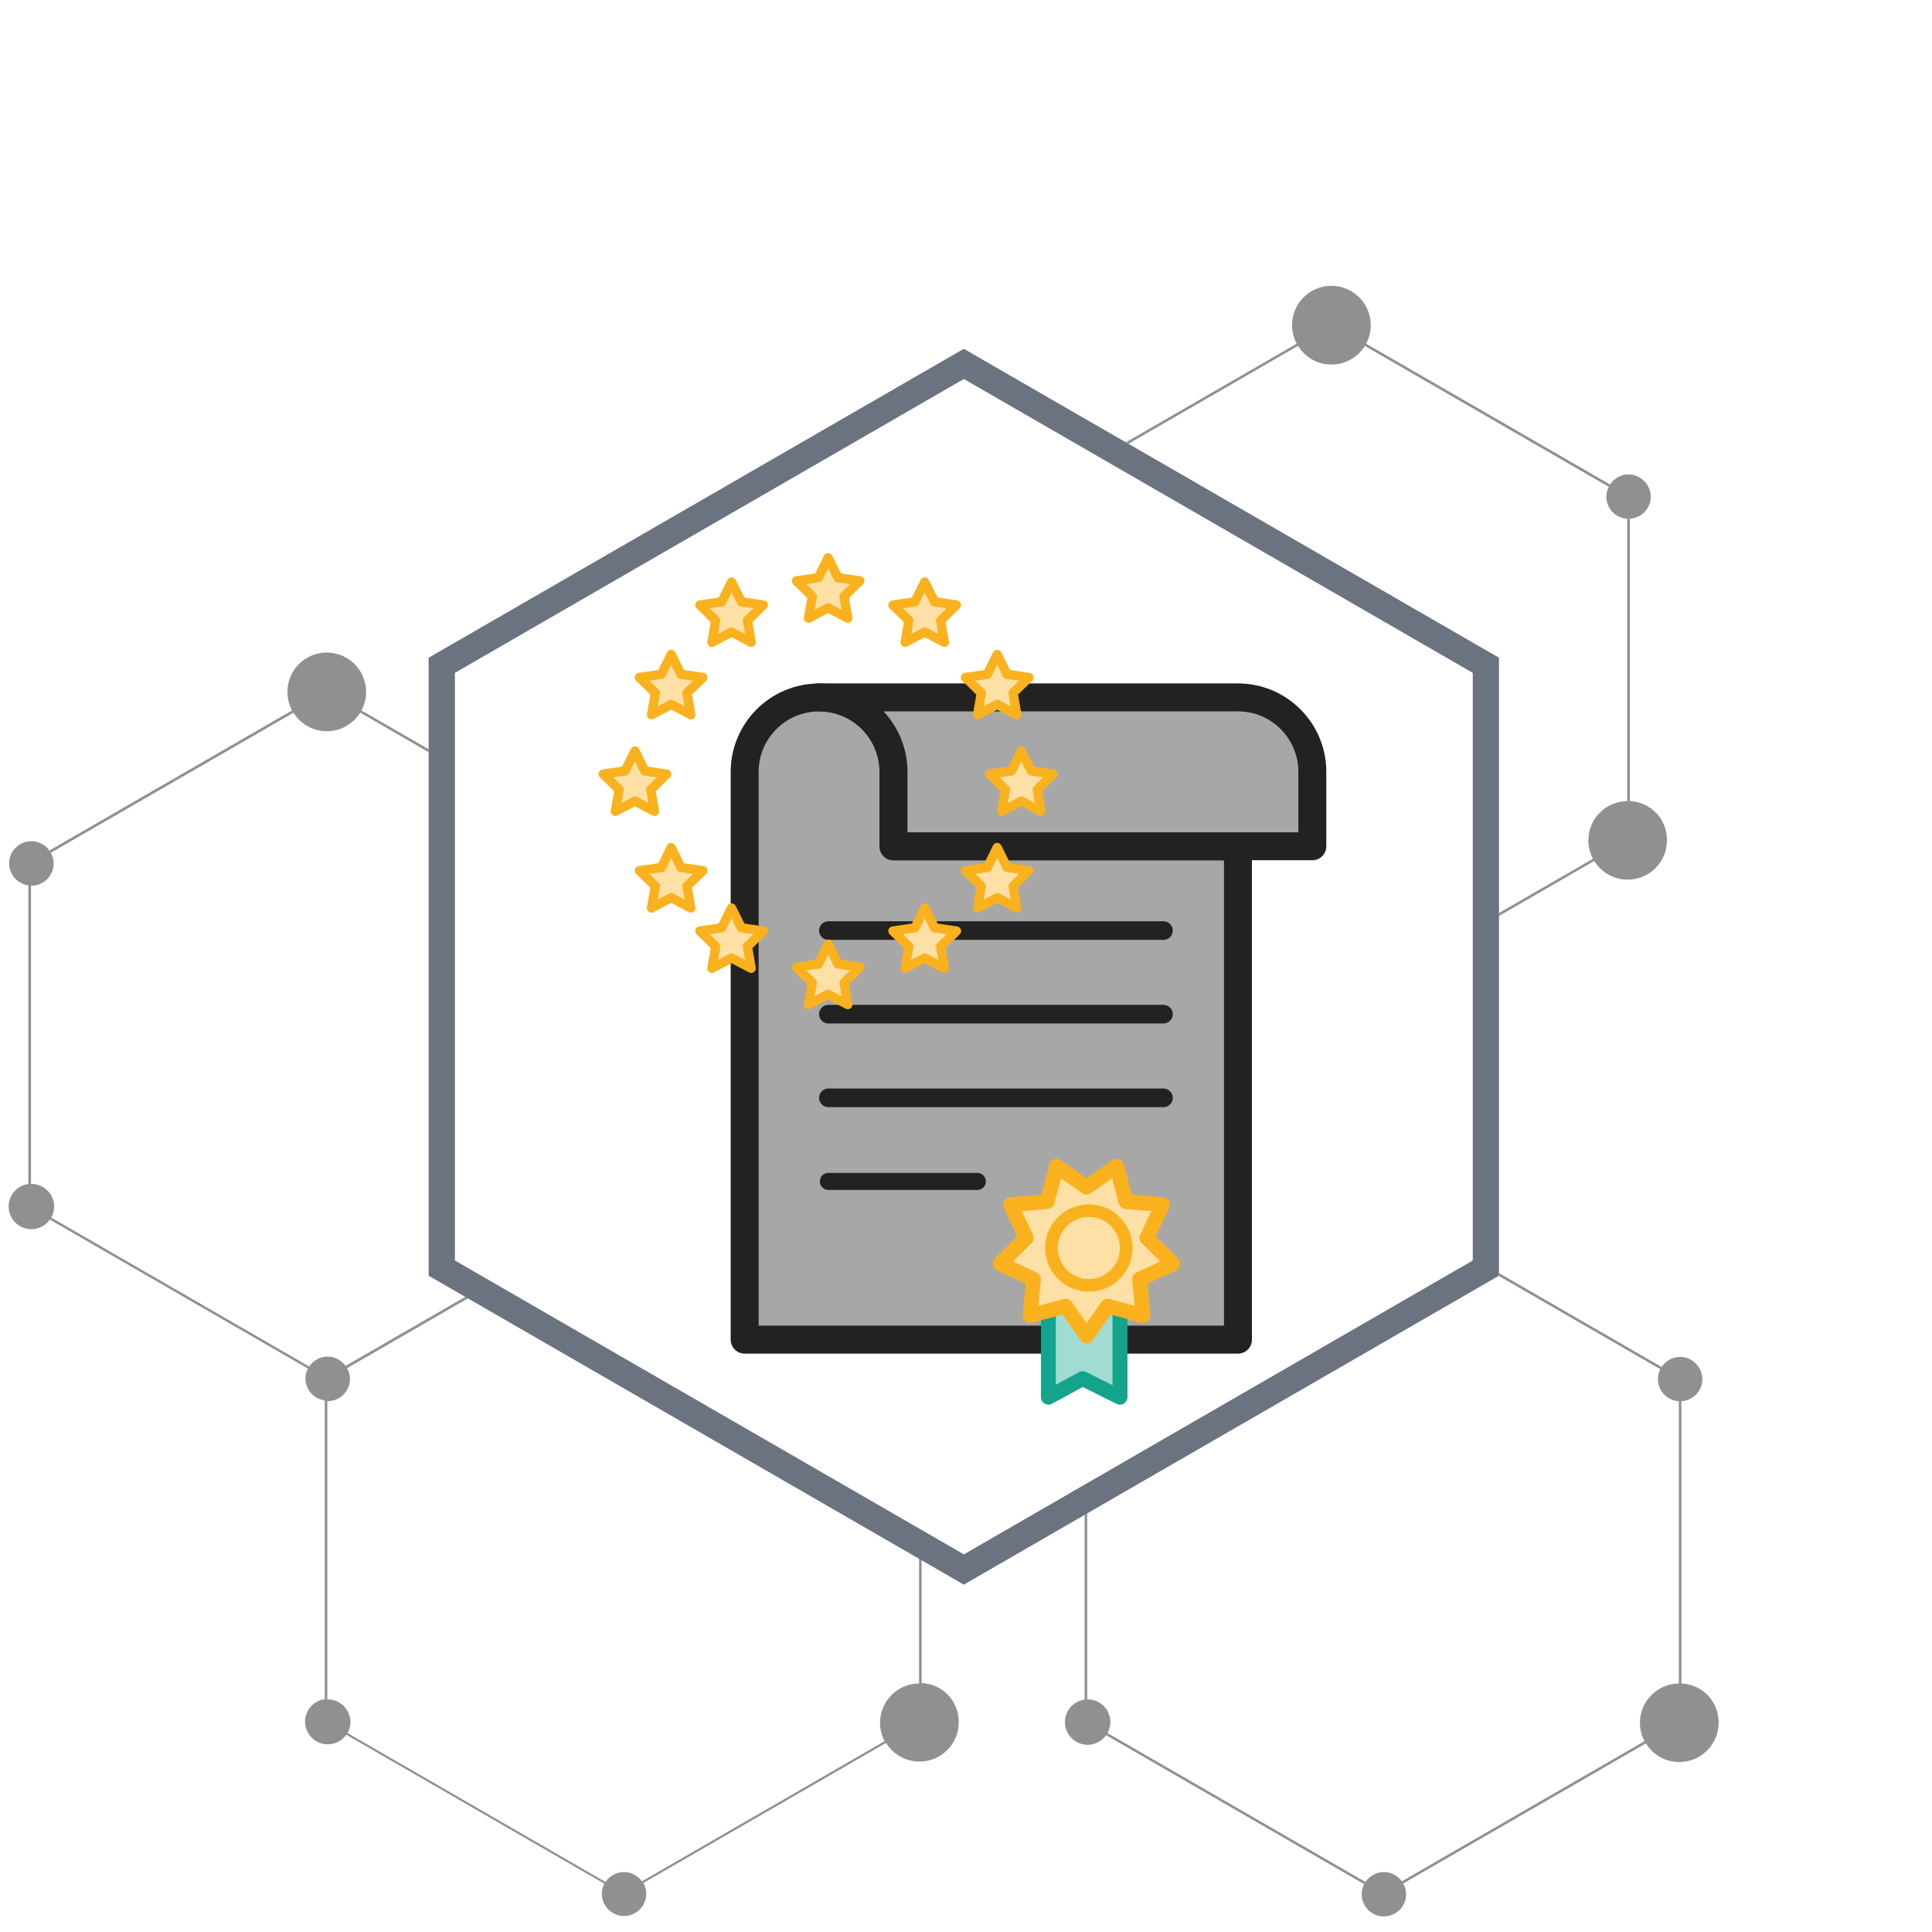 <?xml version="1.0" encoding="UTF-8"?>
<svg xmlns="http://www.w3.org/2000/svg" viewBox="0 0 300 300">
  <defs>
    <style>
      .cls-1, .cls-2 {
        stroke-width: 2.29px;
      }

      .cls-1, .cls-2, .cls-3, .cls-4, .cls-5, .cls-6, .cls-7, .cls-8 {
        fill: none;
      }

      .cls-1, .cls-2, .cls-3, .cls-4, .cls-6, .cls-7, .cls-8 {
        stroke-linecap: round;
        stroke-linejoin: round;
      }

      .cls-1, .cls-6, .cls-8 {
        stroke: #f9b21e;
      }

      .cls-9 {
        fill: #222;
        opacity: .5;
      }

      .cls-9, .cls-10, .cls-5, .cls-11, .cls-12, .cls-13 {
        stroke-width: 0px;
      }

      .cls-2 {
        stroke: #14a48c;
      }

      .cls-3 {
        stroke-width: 2.89px;
      }

      .cls-3, .cls-4, .cls-7 {
        stroke: #222;
      }

      .cls-4 {
        stroke-width: 2.65px;
      }

      .cls-10 {
        fill: #a7a7a7;
      }

      .cls-6 {
        stroke-width: 1.44px;
      }

      .cls-7 {
        stroke-width: 4.34px;
      }

      .cls-11 {
        fill: #6b7280;
      }

      .cls-12 {
        fill: #fde0a5;
      }

      .cls-13 {
        fill: #a1dbd1;
      }

      .cls-8 {
        stroke-width: 1.96px;
      }
    </style>
  </defs>
  <g id="base">
    <g>
      <path class="cls-10" d="M138.75,131.42v-11.56c0-6.39-5.18-11.56-11.56-11.56s-11.56,5.18-11.56,11.56v88.16h76.6v-76.6h-53.47Z"/>
      <path class="cls-7" d="M138.75,131.42v-11.56c0-6.39-5.18-11.56-11.56-11.56s-11.56,5.18-11.56,11.56v88.16h76.6v-76.6h-53.47Z"/>
      <path class="cls-10" d="M192.22,108.29h-65.04c6.39,0,11.56,5.18,11.56,11.56v11.56h65.04v-11.56c0-6.39-5.18-11.56-11.56-11.56"/>
      <path class="cls-7" d="M192.22,108.29h-65.04c6.39,0,11.56,5.18,11.56,11.56v11.56h65.04v-11.56c0-6.39-5.18-11.56-11.56-11.56Z"/>
      <line class="cls-3" x1="128.63" y1="144.5" x2="180.66" y2="144.5"/>
      <line class="cls-3" x1="128.63" y1="157.48" x2="180.66" y2="157.48"/>
      <line class="cls-3" x1="128.63" y1="170.47" x2="180.66" y2="170.47"/>
      <line class="cls-4" x1="128.63" y1="183.45" x2="151.76" y2="183.45"/>
      <polygon class="cls-13" points="173.9 216.95 168.11 214.06 162.8 216.95 162.8 194.75 173.9 194.75 173.9 216.95"/>
      <polygon class="cls-2" points="173.9 216.95 168.11 214.06 162.8 216.95 162.8 194.75 173.9 194.75 173.9 216.95"/>
      <polygon class="cls-12" points="168.72 184.35 173.37 181.1 174.84 186.58 180.49 187.07 178.09 192.22 182.11 196.23 176.96 198.63 177.46 204.28 171.97 202.81 168.72 207.46 165.47 202.81 159.98 204.28 160.48 198.63 155.33 196.23 159.35 192.22 156.95 187.07 162.6 186.58 164.07 181.1 168.72 184.35"/>
      <polygon class="cls-1" points="168.72 184.35 173.37 181.1 174.84 186.58 180.49 187.07 178.09 192.22 182.11 196.23 176.96 198.63 177.46 204.28 171.97 202.81 168.72 207.46 165.47 202.81 159.98 204.28 160.48 198.63 155.33 196.23 159.35 192.22 156.95 187.07 162.6 186.58 164.07 181.1 168.72 184.35"/>
      <path class="cls-12" d="M175.83,193.79c0,3.73-3.02,6.76-6.76,6.76s-6.75-3.03-6.75-6.76,3.02-6.76,6.75-6.76,6.76,3.03,6.76,6.76"/>
      <path class="cls-1" d="M175.83,193.79c0,3.73-3.02,6.76-6.76,6.76s-6.75-3.03-6.75-6.76,3.02-6.76,6.75-6.76,6.76,3.03,6.76,6.76Z"/>
      <polygon class="cls-13" points="173.9 216.95 168.11 214.06 162.8 216.95 162.8 194.75 173.9 194.75 173.9 216.95"/>
      <polygon class="cls-2" points="173.9 216.95 168.11 214.06 162.8 216.95 162.8 194.75 173.9 194.75 173.9 216.95"/>
      <polygon class="cls-12" points="168.72 184.35 173.37 181.1 174.84 186.58 180.49 187.07 178.09 192.22 182.11 196.23 176.96 198.63 177.46 204.28 171.97 202.81 168.72 207.46 165.47 202.81 159.98 204.28 160.48 198.63 155.33 196.23 159.35 192.22 156.95 187.07 162.6 186.58 164.07 181.1 168.72 184.35"/>
      <polygon class="cls-1" points="168.72 184.35 173.37 181.1 174.84 186.58 180.49 187.07 178.09 192.22 182.11 196.23 176.96 198.63 177.46 204.28 171.97 202.81 168.72 207.46 165.47 202.81 159.98 204.28 160.48 198.63 155.33 196.23 159.35 192.22 156.95 187.07 162.6 186.58 164.07 181.1 168.72 184.35"/>
      <path class="cls-12" d="M174.88,193.79c0,3.2-2.6,5.8-5.8,5.8s-5.8-2.6-5.8-5.8,2.6-5.8,5.8-5.8,5.8,2.6,5.8,5.8"/>
      <circle class="cls-8" cx="169.08" cy="193.79" r="5.8"/>
      <polygon class="cls-12" points="128.59 94.39 125.55 95.99 126.13 92.6 123.67 90.2 127.07 89.7 128.59 86.62 130.12 89.7 133.52 90.2 131.06 92.6 131.64 95.99 128.59 94.39"/>
      <polygon class="cls-6" points="128.59 94.39 125.55 95.99 126.13 92.6 123.67 90.2 127.07 89.7 128.59 86.62 130.12 89.7 133.52 90.2 131.06 92.6 131.64 95.99 128.59 94.39"/>
      <polygon class="cls-12" points="143.59 98.14 140.55 99.74 141.13 96.35 138.66 93.95 142.07 93.45 143.59 90.37 145.12 93.45 148.52 93.95 146.06 96.35 146.64 99.74 143.59 98.14"/>
      <polygon class="cls-6" points="143.59 98.14 140.55 99.74 141.13 96.35 138.66 93.95 142.07 93.45 143.59 90.37 145.12 93.45 148.52 93.95 146.06 96.35 146.64 99.74 143.59 98.14"/>
      <polygon class="cls-12" points="113.59 98.14 110.55 99.74 111.13 96.35 108.67 93.95 112.07 93.45 113.59 90.37 115.12 93.45 118.52 93.95 116.06 96.35 116.64 99.74 113.59 98.14"/>
      <polygon class="cls-6" points="113.59 98.14 110.55 99.74 111.13 96.35 108.67 93.95 112.07 93.45 113.59 90.37 115.12 93.45 118.52 93.95 116.06 96.35 116.64 99.74 113.59 98.14"/>
      <polygon class="cls-12" points="154.84 109.39 151.8 110.99 152.38 107.6 149.91 105.2 153.32 104.7 154.84 101.62 156.37 104.7 159.77 105.2 157.31 107.6 157.89 110.99 154.84 109.39"/>
      <polygon class="cls-6" points="154.84 109.39 151.8 110.99 152.38 107.6 149.91 105.2 153.32 104.7 154.84 101.62 156.37 104.7 159.77 105.2 157.31 107.6 157.89 110.99 154.84 109.39"/>
      <polygon class="cls-12" points="104.22 109.39 101.17 110.99 101.76 107.6 99.29 105.2 102.7 104.7 104.22 101.62 105.74 104.7 109.15 105.2 106.68 107.6 107.27 110.99 104.22 109.39"/>
      <polygon class="cls-6" points="104.22 109.39 101.17 110.99 101.76 107.6 99.29 105.2 102.7 104.7 104.22 101.62 105.74 104.7 109.15 105.2 106.68 107.6 107.27 110.99 104.22 109.39"/>
      <polygon class="cls-12" points="158.59 124.39 155.55 125.99 156.13 122.6 153.66 120.2 157.07 119.7 158.59 116.61 160.11 119.7 163.52 120.2 161.06 122.6 161.64 125.99 158.59 124.39"/>
      <polygon class="cls-6" points="158.59 124.39 155.55 125.99 156.13 122.6 153.66 120.2 157.07 119.7 158.59 116.61 160.11 119.7 163.52 120.2 161.06 122.6 161.64 125.99 158.59 124.39"/>
      <polygon class="cls-12" points="98.6 124.39 95.55 125.99 96.13 122.6 93.67 120.2 97.07 119.7 98.6 116.61 100.12 119.7 103.52 120.2 101.06 122.6 101.64 125.99 98.6 124.39"/>
      <polygon class="cls-6" points="98.6 124.39 95.55 125.99 96.13 122.6 93.67 120.2 97.07 119.7 98.6 116.61 100.12 119.7 103.52 120.2 101.06 122.6 101.64 125.99 98.6 124.39"/>
      <polygon class="cls-12" points="154.84 139.39 151.8 140.99 152.38 137.6 149.91 135.19 153.32 134.7 154.84 131.61 156.37 134.7 159.77 135.19 157.31 137.6 157.89 140.99 154.84 139.39"/>
      <polygon class="cls-6" points="154.84 139.39 151.8 140.99 152.38 137.6 149.91 135.19 153.32 134.7 154.84 131.61 156.37 134.7 159.77 135.19 157.31 137.6 157.89 140.99 154.84 139.39"/>
      <polygon class="cls-12" points="104.22 139.39 101.17 140.99 101.76 137.6 99.29 135.19 102.7 134.7 104.22 131.61 105.74 134.7 109.15 135.19 106.68 137.6 107.27 140.99 104.22 139.39"/>
      <polygon class="cls-6" points="104.22 139.39 101.17 140.99 101.76 137.6 99.29 135.19 102.7 134.7 104.22 131.61 105.74 134.7 109.15 135.19 106.68 137.6 107.27 140.99 104.22 139.39"/>
      <polygon class="cls-12" points="143.59 148.76 140.55 150.36 141.13 146.97 138.66 144.57 142.07 144.07 143.59 140.99 145.12 144.07 148.52 144.57 146.06 146.97 146.64 150.36 143.59 148.76"/>
      <polygon class="cls-6" points="143.59 148.76 140.55 150.36 141.13 146.97 138.66 144.57 142.07 144.07 143.59 140.99 145.12 144.07 148.52 144.57 146.06 146.97 146.64 150.36 143.59 148.76"/>
      <polygon class="cls-12" points="113.59 148.76 110.55 150.36 111.13 146.97 108.67 144.57 112.07 144.07 113.59 140.99 115.12 144.07 118.52 144.57 116.06 146.97 116.64 150.36 113.59 148.76"/>
      <polygon class="cls-6" points="113.59 148.76 110.55 150.36 111.13 146.97 108.67 144.57 112.07 144.07 113.59 140.99 115.12 144.07 118.52 144.57 116.06 146.97 116.64 150.36 113.59 148.76"/>
      <polygon class="cls-12" points="128.59 154.39 125.55 155.99 126.13 152.6 123.67 150.19 127.07 149.7 128.59 146.61 130.12 149.7 133.52 150.19 131.06 152.6 131.64 155.99 128.59 154.39"/>
      <polygon class="cls-6" points="128.59 154.39 125.55 155.99 126.13 152.6 123.67 150.19 127.07 149.7 128.59 146.61 130.12 149.7 133.52 150.19 131.06 152.6 131.64 155.99 128.59 154.39"/>
    </g>
    <rect class="cls-5" x="-.33" y=".11" width="300" height="300"/>
    <path class="cls-9" d="M261.09,261.42v-43.84c1.81-.11,3.25-1.59,3.25-3.43s-1.54-3.45-3.45-3.45c-1.2,0-2.26.62-2.88,1.56l-25.25-14.58v.41l-.04.03,25.1,14.49c-.23.47-.38.98-.38,1.54,0,1.84,1.44,3.32,3.25,3.43v43.83c-3.34.04-6.04,2.75-6.04,6.1,0,1.04.26,2.01.71,2.86l-37.68,21.76c-.63-.87-1.64-1.44-2.79-1.44s-2.25.61-2.87,1.54l-40.05-23.12c.28-.51.45-1.08.45-1.7,0-1.95-1.58-3.53-3.53-3.53-.02,0-.04,0-.07,0v-28.89l-.4.23v28.7c-1.73.23-3.06,1.69-3.06,3.48,0,1.95,1.58,3.53,3.53,3.53,1.19,0,2.23-.59,2.87-1.49l40.07,23.13c-.24.47-.39.99-.39,1.56,0,1.91,1.54,3.45,3.45,3.45s3.45-1.54,3.45-3.45c0-.61-.17-1.17-.45-1.67l37.68-21.75c1.08,1.74,3,2.9,5.19,2.9,3.37,0,6.11-2.73,6.11-6.11s-2.56-5.92-5.77-6.09Z"/>
    <path class="cls-9" d="M201.57,53.73c1.08,1.73,2.99,2.88,5.18,2.88s4.1-1.16,5.18-2.89l37.88,21.87c-.23.47-.38.98-.38,1.54,0,1.84,1.44,3.32,3.25,3.43v43.83c-3.34.04-6.04,2.75-6.04,6.1,0,1.04.26,2.01.71,2.86l-14.6,8.43v.46l14.8-8.55c1.08,1.74,3,2.9,5.19,2.9,3.37,0,6.11-2.73,6.11-6.11s-2.56-5.92-5.77-6.09v-43.84c1.81-.11,3.25-1.59,3.25-3.43s-1.54-3.45-3.45-3.45c-1.2,0-2.26.62-2.88,1.56l-37.87-21.86c.46-.86.72-1.84.72-2.88,0-3.37-2.73-6.11-6.11-6.11s-6.11,2.73-6.11,6.11c0,1.04.26,2.02.72,2.88l-26.52,15.31.4.23,26.32-15.2Z"/>
    <path class="cls-9" d="M142.69,261.41c-3.34.04-6.04,2.75-6.04,6.1,0,1.04.26,2.01.71,2.86l-37.68,21.76c-.63-.87-1.64-1.44-2.79-1.44s-2.25.61-2.87,1.54l-40.05-23.12c.28-.51.45-1.08.45-1.7,0-1.95-1.58-3.53-3.53-3.53-.02,0-.04,0-.07,0v-46.31s.04,0,.07,0c1.91,0,3.45-1.54,3.45-3.45,0-.15-.01-.3-.03-.45-.01-.09-.03-.17-.05-.26-.01-.06-.02-.11-.04-.17-.03-.1-.06-.19-.1-.29-.01-.04-.03-.08-.04-.12-.03-.08-.08-.16-.12-.24-.02-.04-.04-.09-.07-.14l18.81-10.86-.42-.24-18.61,10.74c-.04-.06-.09-.1-.14-.15-.12-.15-.25-.31-.4-.44-.05-.04-.11-.07-.17-.11-.16-.12-.32-.24-.49-.34-.1-.05-.22-.08-.33-.13-.14-.06-.28-.13-.43-.17-.27-.07-.55-.1-.84-.1-.21,0-.42.03-.62.06-.04,0-.09.02-.13.03-.19.04-.38.1-.56.17-.03.01-.07.03-.1.05-.15.07-.3.15-.44.24-.04.02-.08.05-.11.07-.15.1-.29.22-.42.35-.04.04-.08.08-.11.12-.11.12-.21.24-.31.37-.02.03-.04.05-.06.08l-40.05-23.12c.28-.51.45-1.08.45-1.7,0-1.95-1.58-3.53-3.53-3.53-.02,0-.04,0-.07,0v-46.31s.04,0,.07,0c1.91,0,3.45-1.54,3.45-3.45,0-.6-.17-1.16-.44-1.66l37.68-21.75c1.08,1.73,2.99,2.88,5.18,2.88s4.1-1.16,5.18-2.89l10.63,6.14v-.46l-10.43-6.02c.46-.86.72-1.84.72-2.88,0-3.37-2.73-6.11-6.11-6.11s-6.11,2.73-6.11,6.11c0,1.04.26,2.02.72,2.88l-37.68,21.75c-.63-.87-1.64-1.45-2.8-1.45-1.9,0-3.45,1.54-3.45,3.45,0,1.75,1.3,3.17,2.98,3.4v46.39c-1.73.23-3.06,1.69-3.06,3.48,0,1.95,1.58,3.53,3.53,3.53,1.19,0,2.23-.59,2.87-1.49l40.07,23.13c-.11.22-.2.46-.27.7,0,.02-.01.04-.02.06-.06.26-.1.52-.1.8,0,.23.02.45.07.67.02.08.05.16.07.24.03.13.07.25.12.37.04.1.1.2.15.3.04.08.09.17.14.25.07.11.15.22.24.32.04.05.08.11.13.16.1.11.22.22.34.32.03.03.07.06.1.08.14.11.28.2.44.29.02.01.04.02.06.03.17.09.34.16.52.22,0,0,.02,0,.03,0,.19.06.39.11.6.14v46.39c-1.73.23-3.06,1.69-3.06,3.48,0,1.95,1.58,3.53,3.53,3.53,1.19,0,2.23-.59,2.87-1.49l40.07,23.13c-.24.47-.39.99-.39,1.56,0,1.91,1.54,3.45,3.45,3.45s3.45-1.54,3.45-3.45c0-.61-.17-1.17-.45-1.67l37.68-21.75c1.08,1.74,3,2.9,5.19,2.9,3.37,0,6.11-2.73,6.11-6.11s-2.56-5.92-5.77-6.09v-19.16l-.4-.23v19.37Z"/>
  </g>
  <g id="cornice">
    <path class="cls-11" d="M228.69,195.73l-79.02,45.63-79.03-45.63v-91.25l79.03-45.63,79.02,45.63v91.25ZM232.76,198.09v-95.96l-83.1-47.97-83.1,47.97v95.96l83.1,47.97,83.1-47.97h0Z"/>
  </g>
</svg>